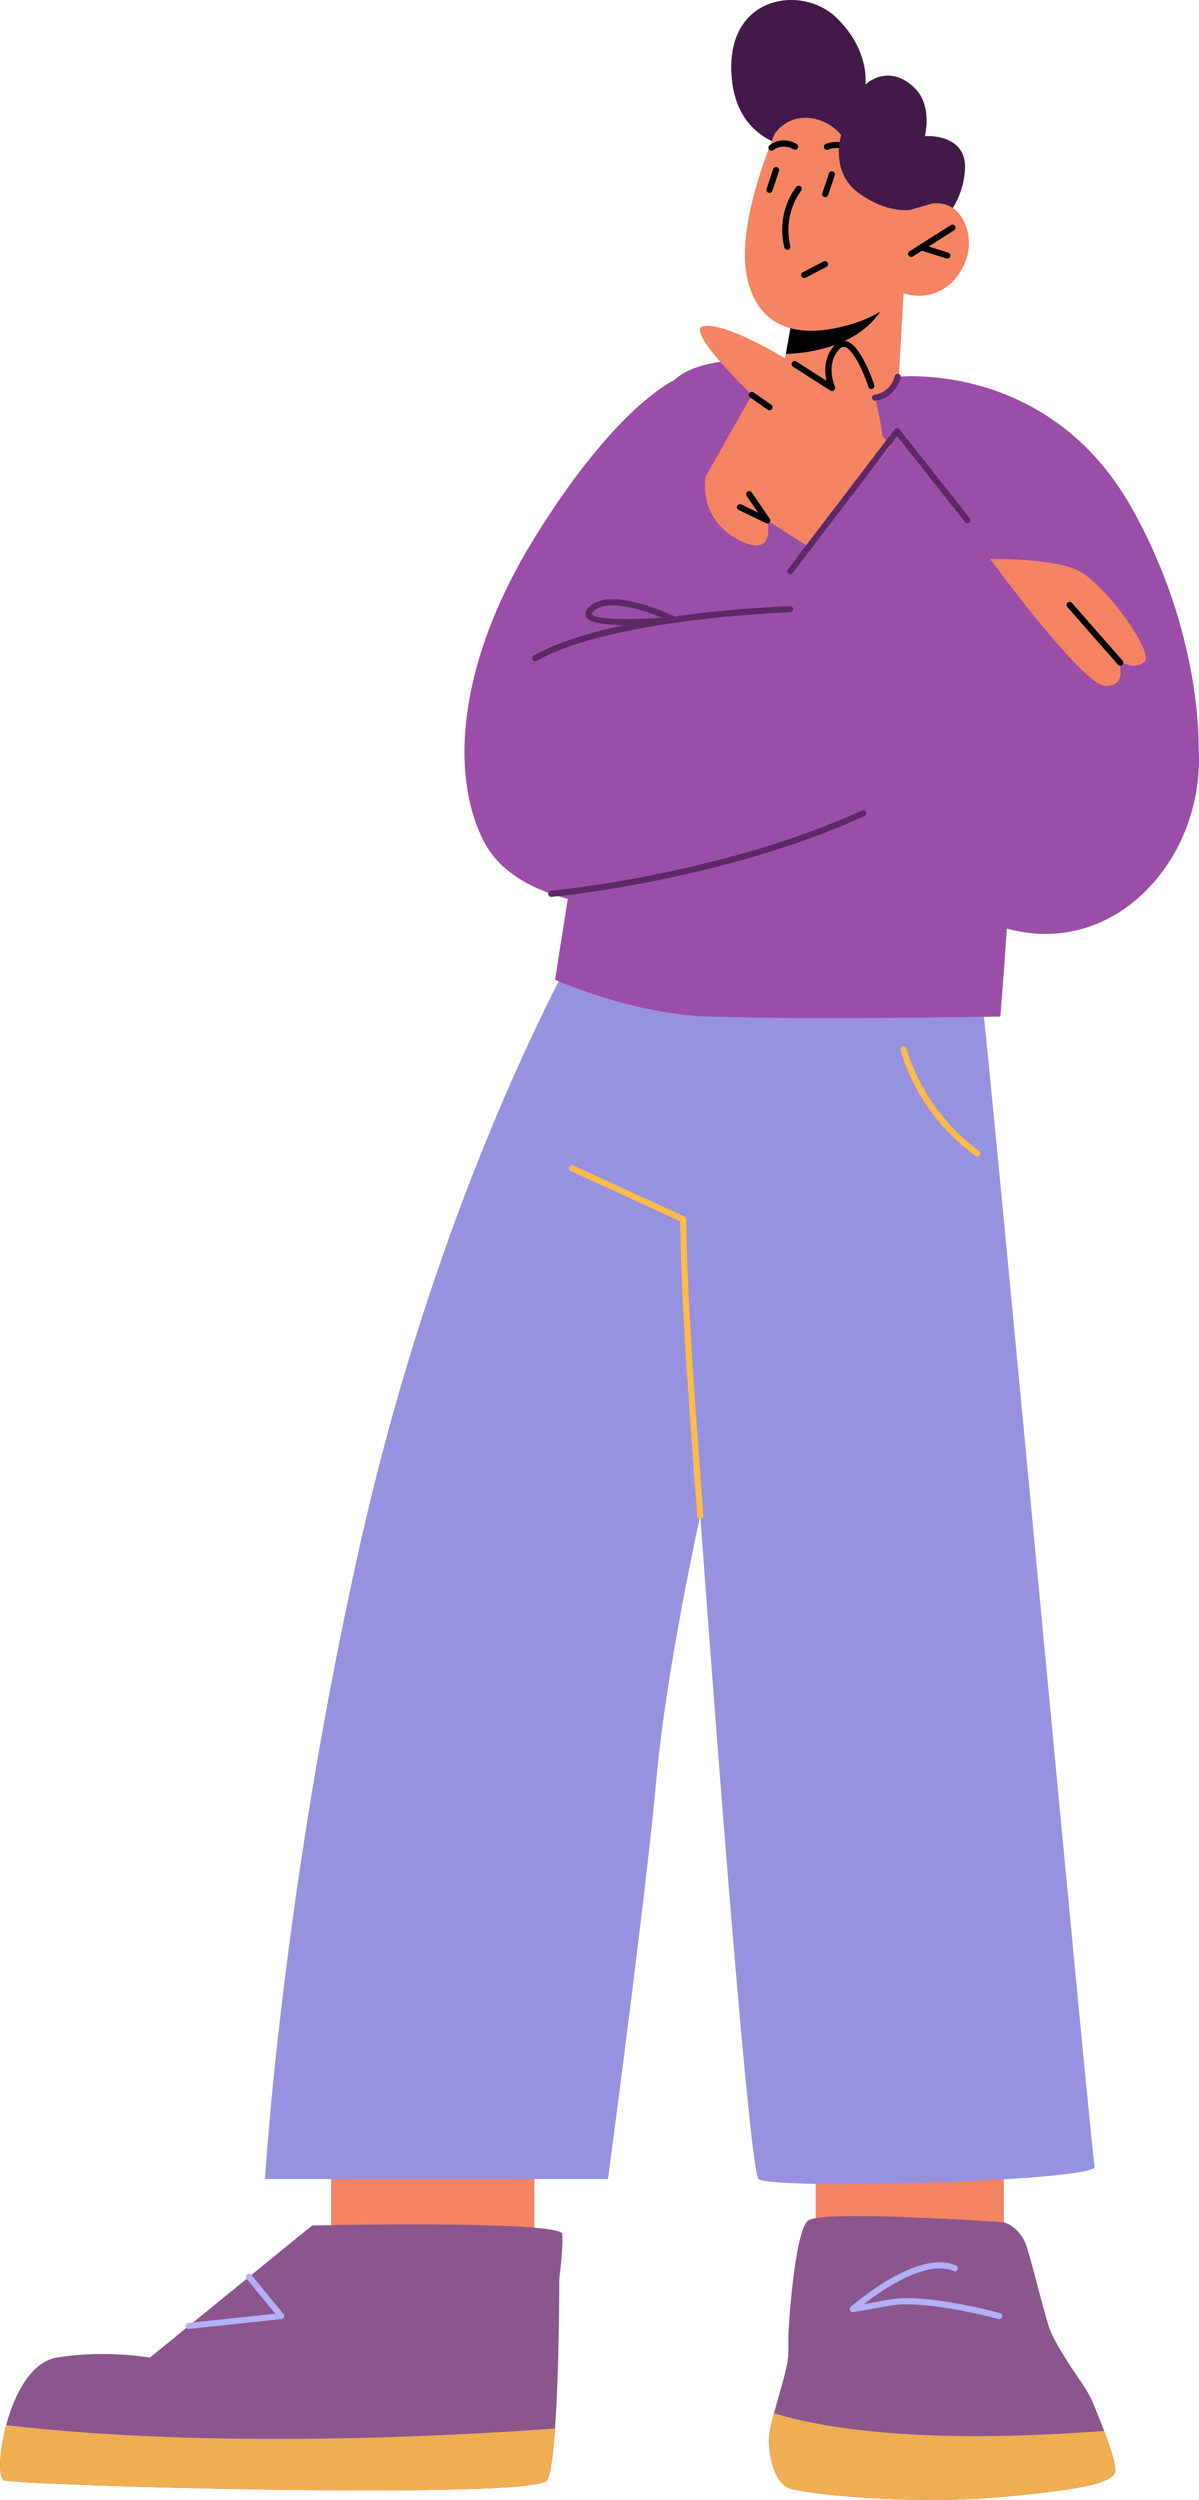 <svg width="262" height="546" viewBox="0 0 262 546" fill="none" xmlns="http://www.w3.org/2000/svg">
<g clip-path="url(#clip0_2024_998)">
<path d="M116.78 471.025V495.393L72.35 493.682V471.025H116.78Z" fill="#F48462"/>
<path d="M219.359 468.28V492.648L178.238 490.937V468.28H219.359Z" fill="#F48462"/>
<path d="M130.034 199.719C130.034 199.719 97.982 252.126 78.969 336.049C61.637 412.593 57.898 475.909 57.898 475.909H132.86C132.86 475.909 141.195 413.502 143.413 388.795C145.631 364.107 153.018 331.04 153.018 331.04C153.018 331.04 163.303 473.485 165.753 475.909C168.204 478.316 239.964 476.444 239.195 473.164C238.426 469.884 216.515 233.641 214.565 218.079C208.591 170.199 129.981 199.719 129.981 199.719H130.034Z" fill="#9792E0"/>
<path d="M168.025 532.916C168.025 537.212 169.42 542.132 172.282 543.38C175.144 544.61 198.342 547.194 218.625 545.376C238.05 543.629 242.092 542.15 243.523 540.314C244.221 539.387 242.861 535.091 241.287 530.92C241.18 530.706 241.127 530.474 241.019 530.26C240.214 528.157 239.392 526.124 238.783 524.681C238.175 523.308 237.442 521.989 236.583 520.723C234.491 517.729 230.323 511.543 229.25 508.334C227.855 504.074 225.726 494.858 224.278 490.509C222.847 486.248 219.341 485.357 219.341 485.357C219.341 485.357 179.383 482.541 176.521 485.018C173.695 487.461 172.264 507.764 172.264 510.812V513.878C172.264 516.73 170.368 522.381 169.134 527.051C168.794 528.228 168.526 529.315 168.329 530.313C168.132 531.312 167.989 532.167 167.989 532.898L168.025 532.916Z" fill="#8B558E"/>
<path d="M0.859 541.704C3.524 542.845 116.923 546.036 119.553 541.704C120.358 540.403 120.912 535.964 121.288 530.385C122.218 517.247 122.218 497.71 122.218 497.71C122.218 497.71 123.058 491.044 122.88 487.942C122.754 484.876 68.201 486.052 68.201 486.052L32.75 514.912C32.75 514.912 23.02 513.13 12.395 514.912C6.761 515.839 3.13 522.969 1.342 529.672C-0.25 535.626 -0.393 541.152 0.876 541.704H0.859Z" fill="#8B558E"/>
<path d="M0.859 541.704C3.524 542.845 116.923 546.036 119.553 541.704C120.358 540.403 120.912 535.964 121.288 530.385C99.734 531.971 46.684 534.966 1.324 529.654C-0.268 535.608 -0.411 541.134 0.859 541.686V541.704Z" fill="#EFAE52"/>
<path d="M168.025 532.916C168.025 537.212 169.42 542.132 172.282 543.38C175.144 544.61 198.342 547.194 218.625 545.376C238.05 543.629 242.092 542.15 243.523 540.314C244.221 539.387 242.862 535.091 241.288 530.919C223.258 532.328 190.705 533.611 169.152 527.069C168.812 528.246 168.544 529.333 168.347 530.331C168.15 531.329 168.007 532.185 168.007 532.916H168.025Z" fill="#EFAE52"/>
<path d="M153.036 331.718C153.465 331.682 153.734 331.361 153.698 331.005C153.68 330.702 151.337 300.024 150.657 286.441C149.977 272.857 149.96 266.351 149.96 266.298C149.96 266.03 149.799 265.798 149.566 265.692L125.276 254.533C124.936 254.372 124.543 254.533 124.382 254.854C124.221 255.192 124.382 255.584 124.704 255.745L148.6 266.725C148.618 268.383 148.725 274.836 149.298 286.512C149.977 300.131 152.321 330.809 152.338 331.112C152.374 331.468 152.66 331.736 153 331.736L153.036 331.718Z" fill="#FCBC49"/>
<path d="M218.339 506.498C218.626 506.498 218.894 506.302 218.983 506.017C219.091 505.661 218.876 505.286 218.518 505.197C217.874 505.019 202.456 500.776 194.318 502.238L188.773 503.218C192.887 500.028 202.492 493.432 208.359 496.017C208.699 496.159 209.092 496.017 209.235 495.678C209.378 495.339 209.235 494.947 208.895 494.787C200.507 491.079 186.502 503.308 185.911 503.824C185.679 504.021 185.625 504.341 185.75 504.609C185.876 504.876 186.162 505.037 186.466 504.983L194.55 503.557C202.403 502.167 218.017 506.445 218.16 506.498C218.214 506.498 218.286 506.516 218.339 506.516V506.498Z" fill="#B2B0F7"/>
<path d="M41.246 508.655L61.529 506.498C61.78 506.481 61.976 506.32 62.084 506.088C62.173 505.857 62.137 505.607 61.976 505.411L54.929 496.855C54.697 496.569 54.267 496.534 53.981 496.765C53.695 496.997 53.659 497.425 53.892 497.71L60.152 505.322L41.175 507.336C40.799 507.372 40.548 507.71 40.584 508.067C40.62 508.406 40.906 508.655 41.246 508.655Z" fill="#B2B0F7"/>
<path d="M213.546 252.554C213.76 252.554 213.957 252.465 214.082 252.269C214.297 251.966 214.225 251.556 213.939 251.342C201.383 242.304 198.128 229.185 198.11 229.06C198.02 228.703 197.663 228.472 197.305 228.561C196.947 228.65 196.715 229.006 196.804 229.363C196.929 229.915 200.22 243.106 213.152 252.429C213.277 252.518 213.403 252.554 213.546 252.554Z" fill="#FCBC49"/>
<path d="M182.638 80.608C182.638 80.608 204.764 80.536 216.694 92.533C228.624 104.53 218.59 222.019 218.59 222.019C218.59 222.019 177.88 222.75 154.771 222.019C137.958 221.484 121.288 213.979 121.288 213.979C121.288 213.979 139.335 96.882 145.542 85.314C151.748 73.763 182.638 80.59 182.638 80.59V80.608Z" fill="#9B4EA8"/>
<path d="M147.294 83.05C147.294 83.05 134.649 88.558 116.762 117.525C100.396 144.014 98.053 168.506 105.619 183.569C113.167 198.614 138.512 198.204 138.512 198.204L147.294 83.05Z" fill="#9B4EA8"/>
<path d="M179.651 32.96C179.651 32.96 161.639 34.546 159.922 17.344C158.08 -0.98 175.054 -3.423 182.602 3.708C190.15 10.838 189.113 18.45 189.113 18.45C189.113 18.45 193.978 13.708 199.702 19.056C203.905 22.977 202.098 29.733 202.098 29.733C202.098 29.733 211.399 29.002 210.863 37.131C210.326 45.259 204.674 49.609 204.674 49.609L179.651 32.96Z" fill="#431949"/>
<path d="M197.448 64.048L196.357 83.228C196.357 83.228 192.565 88.54 181.261 88.825C172.836 89.021 169.992 86.971 169.992 86.971L171.71 77.328L173.409 67.916L193.996 64.618L197.448 64.065V64.048Z" fill="#F48462"/>
<path d="M193.996 64.6C193.924 65.117 193.674 65.723 193.334 66.418C188.487 75.759 176.592 77.15 171.709 77.31L173.409 67.898L193.996 64.6Z" fill="black"/>
<path d="M171.602 23.94C171.602 23.94 160.119 47.416 163.339 61.017C166.558 74.618 178.936 72.996 186.376 70.697C193.835 68.397 197.43 64.048 197.43 64.048C197.43 64.048 204.191 66.65 209.056 60.483C213.903 54.315 211.381 46.882 207.536 45.045C203.69 43.209 198.915 45.83 198.915 45.83L202.85 39.038C202.85 39.038 188.952 3.084 171.584 23.922L171.602 23.94Z" fill="#F48462"/>
<path d="M199.094 56.133C199.219 56.133 199.344 56.097 199.451 56.026L208.484 50.304C208.788 50.108 208.895 49.698 208.699 49.377C208.502 49.074 208.09 48.967 207.769 49.163L198.736 54.885C198.432 55.081 198.324 55.491 198.521 55.812C198.646 56.008 198.861 56.115 199.094 56.115V56.133Z" fill="black"/>
<path d="M206.999 56.49C207.286 56.49 207.554 56.311 207.643 56.026C207.751 55.67 207.554 55.295 207.214 55.188L201.58 53.406C201.222 53.299 200.846 53.495 200.739 53.834C200.632 54.19 200.829 54.564 201.168 54.671L206.803 56.454C206.803 56.454 206.946 56.49 206.999 56.49Z" fill="black"/>
<path d="M187.199 34.867C187.324 34.867 187.467 34.831 187.575 34.742C187.879 34.528 187.95 34.118 187.754 33.815C184.784 29.484 180.456 31.444 180.42 31.462C180.08 31.623 179.937 32.015 180.098 32.353C180.259 32.692 180.653 32.835 180.992 32.674C181.136 32.603 184.337 31.195 186.645 34.564C186.77 34.76 186.984 34.849 187.199 34.849V34.867Z" fill="black"/>
<path d="M168.579 32.906C168.722 32.906 168.848 32.87 168.973 32.781C171.173 31.177 173.337 32.585 173.355 32.585C173.659 32.781 174.088 32.71 174.285 32.407C174.5 32.104 174.41 31.694 174.106 31.48C173.981 31.391 171.137 29.537 168.186 31.712C167.882 31.926 167.828 32.354 168.043 32.639C168.168 32.817 168.383 32.906 168.579 32.906Z" fill="black"/>
<path d="M172.031 54.564C172.031 54.564 172.139 54.564 172.192 54.547C172.55 54.457 172.783 54.101 172.693 53.744C170.994 46.596 175.018 41.712 175.054 41.658C175.287 41.373 175.251 40.946 174.965 40.714C174.679 40.482 174.267 40.518 174.017 40.803C173.838 41.017 169.527 46.24 171.388 54.047C171.459 54.35 171.727 54.564 172.031 54.564Z" fill="black"/>
<path d="M168.132 42.14C168.418 42.14 168.669 41.962 168.776 41.676L170.225 37.345C170.35 36.988 170.153 36.614 169.796 36.507C169.438 36.4 169.062 36.578 168.955 36.935L167.506 41.266C167.381 41.623 167.578 41.997 167.935 42.104C168.007 42.122 168.079 42.14 168.15 42.14H168.132Z" fill="black"/>
<path d="M180.313 43.067C180.599 43.067 180.849 42.889 180.957 42.603L182.405 38.272C182.531 37.915 182.334 37.541 181.976 37.434C181.618 37.327 181.243 37.505 181.136 37.862L179.687 42.193C179.562 42.55 179.758 42.924 180.116 43.031C180.188 43.049 180.259 43.067 180.331 43.067H180.313Z" fill="black"/>
<path d="M169.277 29.234C169.277 29.234 171.584 25.491 176.396 25.74C181.207 25.972 183.819 29.502 183.819 29.502C183.819 29.502 181.261 37.434 187.539 42.086C193.817 46.739 198.95 45.83 198.95 45.83L203.78 44.422L207.643 37.719L194.783 22.229L177.576 11.89L168.078 19.555L169.295 29.234H169.277Z" fill="#431949"/>
<path d="M196.16 82.301C196.16 82.301 229.035 78.611 247.226 110.804C262.662 138.149 261.911 162.98 261.911 162.98L210.72 155.6L196.178 82.301H196.16Z" fill="#9B4EA8"/>
<path d="M261.91 162.98C261.91 162.98 260.927 202.446 229.053 197.829C192.869 192.588 178.47 120.537 178.47 120.537L167.667 113.674C167.667 113.674 169.742 122.462 161.085 117.738C152.428 113.015 154.163 104.138 154.163 104.138L164.287 86.258C164.287 86.258 149.351 71.944 153.769 71.213C160.584 70.091 181.833 84.743 181.833 84.743C181.833 84.743 180.67 75.919 185.607 77.381C190.937 78.95 192.815 95.225 192.815 95.225L249.569 159.95L261.91 162.98Z" fill="#F48462"/>
<path d="M167.667 114.352C167.864 114.352 168.043 114.262 168.168 114.12C168.365 113.888 168.383 113.549 168.204 113.3L164.251 107.542C164.036 107.239 163.625 107.168 163.321 107.364C163.017 107.578 162.945 107.988 163.142 108.291L165.664 111.963L161.997 110.18C161.657 110.02 161.264 110.163 161.103 110.483C160.942 110.822 161.085 111.214 161.407 111.375L167.345 114.245C167.435 114.298 167.542 114.316 167.631 114.316L167.667 114.352Z" fill="black"/>
<path d="M168.132 89.61C168.347 89.61 168.543 89.503 168.687 89.324C168.901 89.021 168.83 88.611 168.526 88.397L164.68 85.706C164.376 85.492 163.965 85.563 163.75 85.866C163.535 86.169 163.607 86.579 163.911 86.793L167.756 89.485C167.882 89.574 168.007 89.61 168.132 89.61Z" fill="black"/>
<path d="M195.999 95.617L172.693 124.726C172.693 124.726 181.672 180.77 209.664 198.186C237.657 215.601 263.771 190.806 261.911 162.962C260.05 135.118 196.017 95.599 196.017 95.599L195.999 95.617Z" fill="#9B4EA8"/>
<path d="M175.734 60.732C175.841 60.732 175.948 60.714 176.038 60.661L180.599 58.29C180.921 58.112 181.046 57.719 180.885 57.381C180.706 57.06 180.313 56.917 179.973 57.096L175.412 59.466C175.09 59.645 174.965 60.037 175.126 60.376C175.251 60.607 175.483 60.732 175.716 60.732H175.734Z" fill="black"/>
<path d="M181.815 85.403C181.976 85.403 182.119 85.349 182.245 85.242C182.477 85.046 182.549 84.725 182.423 84.458C182.406 84.404 180.295 79.556 183.425 76.24C183.926 75.706 184.302 75.723 184.552 75.777C186.43 76.205 188.737 81.338 189.757 84.494C189.864 84.85 190.258 85.046 190.598 84.921C190.955 84.814 191.152 84.422 191.027 84.084C190.741 83.174 188.058 75.206 184.838 74.476C184.248 74.333 183.354 74.386 182.441 75.331C179.973 77.934 180.152 81.178 180.599 83.174L174.017 78.95C173.695 78.754 173.283 78.843 173.087 79.146C172.89 79.449 172.979 79.877 173.283 80.073L181.422 85.296C181.529 85.367 181.654 85.403 181.78 85.403H181.815Z" fill="black"/>
<path d="M216.354 122.07C216.354 122.07 229.143 121.874 235.063 124.334C240.983 126.812 251.984 142.106 250.177 144.37C248.371 146.634 244.418 144.37 244.418 144.37C244.418 144.37 246.582 149.949 241.538 149.807C236.494 149.664 216.354 122.07 216.354 122.07Z" fill="#F48462"/>
<path d="M116.959 144.424C117.066 144.424 117.192 144.388 117.299 144.334C133.647 135.029 172.3 133.728 172.693 133.728C173.069 133.728 173.355 133.407 173.337 133.033C173.337 132.659 172.997 132.409 172.639 132.391C171.048 132.445 133.272 133.71 116.619 143.176C116.297 143.354 116.19 143.764 116.369 144.085C116.494 144.299 116.727 144.424 116.959 144.424Z" fill="#5D2866"/>
<path d="M120.483 195.886C120.912 195.851 157.991 192.375 188.916 178.221C189.256 178.061 189.399 177.668 189.238 177.33C189.077 176.991 188.684 176.848 188.344 177.009C157.633 191.055 120.787 194.514 120.411 194.549C120.036 194.585 119.767 194.906 119.803 195.28C119.839 195.619 120.125 195.886 120.465 195.886H120.483Z" fill="#5D2866"/>
<path d="M172.693 125.404C172.89 125.404 173.105 125.314 173.23 125.136L196.017 95.26L210.916 114.084C211.149 114.369 211.56 114.423 211.864 114.191C212.151 113.959 212.204 113.549 211.972 113.246L196.536 93.745C196.411 93.585 196.214 93.531 195.999 93.496C195.785 93.496 195.588 93.603 195.48 93.763L172.174 124.334C171.942 124.619 172.014 125.047 172.3 125.279C172.425 125.368 172.568 125.421 172.711 125.421L172.693 125.404Z" fill="#5D2866"/>
<path d="M137.099 136.562C141.106 136.562 145.345 136.206 147.366 136.01C147.67 135.974 147.903 135.76 147.956 135.457C148.01 135.172 147.867 134.869 147.599 134.744C147.026 134.459 133.468 127.828 128.693 132.569C127.763 133.496 127.834 134.227 128.049 134.673C128.746 136.135 132.771 136.545 137.081 136.545L137.099 136.562ZM144.683 134.905C137.26 135.439 129.837 135.297 129.283 134.12C129.283 134.085 129.283 133.906 129.658 133.532C132.485 130.716 140.086 133.015 144.683 134.905Z" fill="#5D2866"/>
<path d="M191.188 87.506C191.188 87.506 191.241 87.506 191.277 87.506C195.892 86.882 196.822 82.462 196.822 82.426C196.894 82.069 196.661 81.713 196.303 81.642C195.946 81.57 195.588 81.802 195.516 82.159C195.48 82.301 194.747 85.688 191.116 86.187C190.741 86.241 190.49 86.579 190.544 86.936C190.598 87.275 190.884 87.524 191.206 87.524L191.188 87.506Z" fill="#5D2866"/>
<path d="M244.775 145.386C244.936 145.386 245.097 145.333 245.223 145.226C245.509 144.976 245.527 144.566 245.294 144.281L234.24 131.678C233.99 131.393 233.578 131.375 233.292 131.607C233.006 131.856 232.988 132.266 233.221 132.552L244.275 145.154C244.4 145.297 244.597 145.386 244.775 145.386Z" fill="black"/>
</g>
<defs>
<clipPath id="clip0_2024_998">
<rect width="262" height="546" fill="white"/>
</clipPath>
</defs>
</svg>

